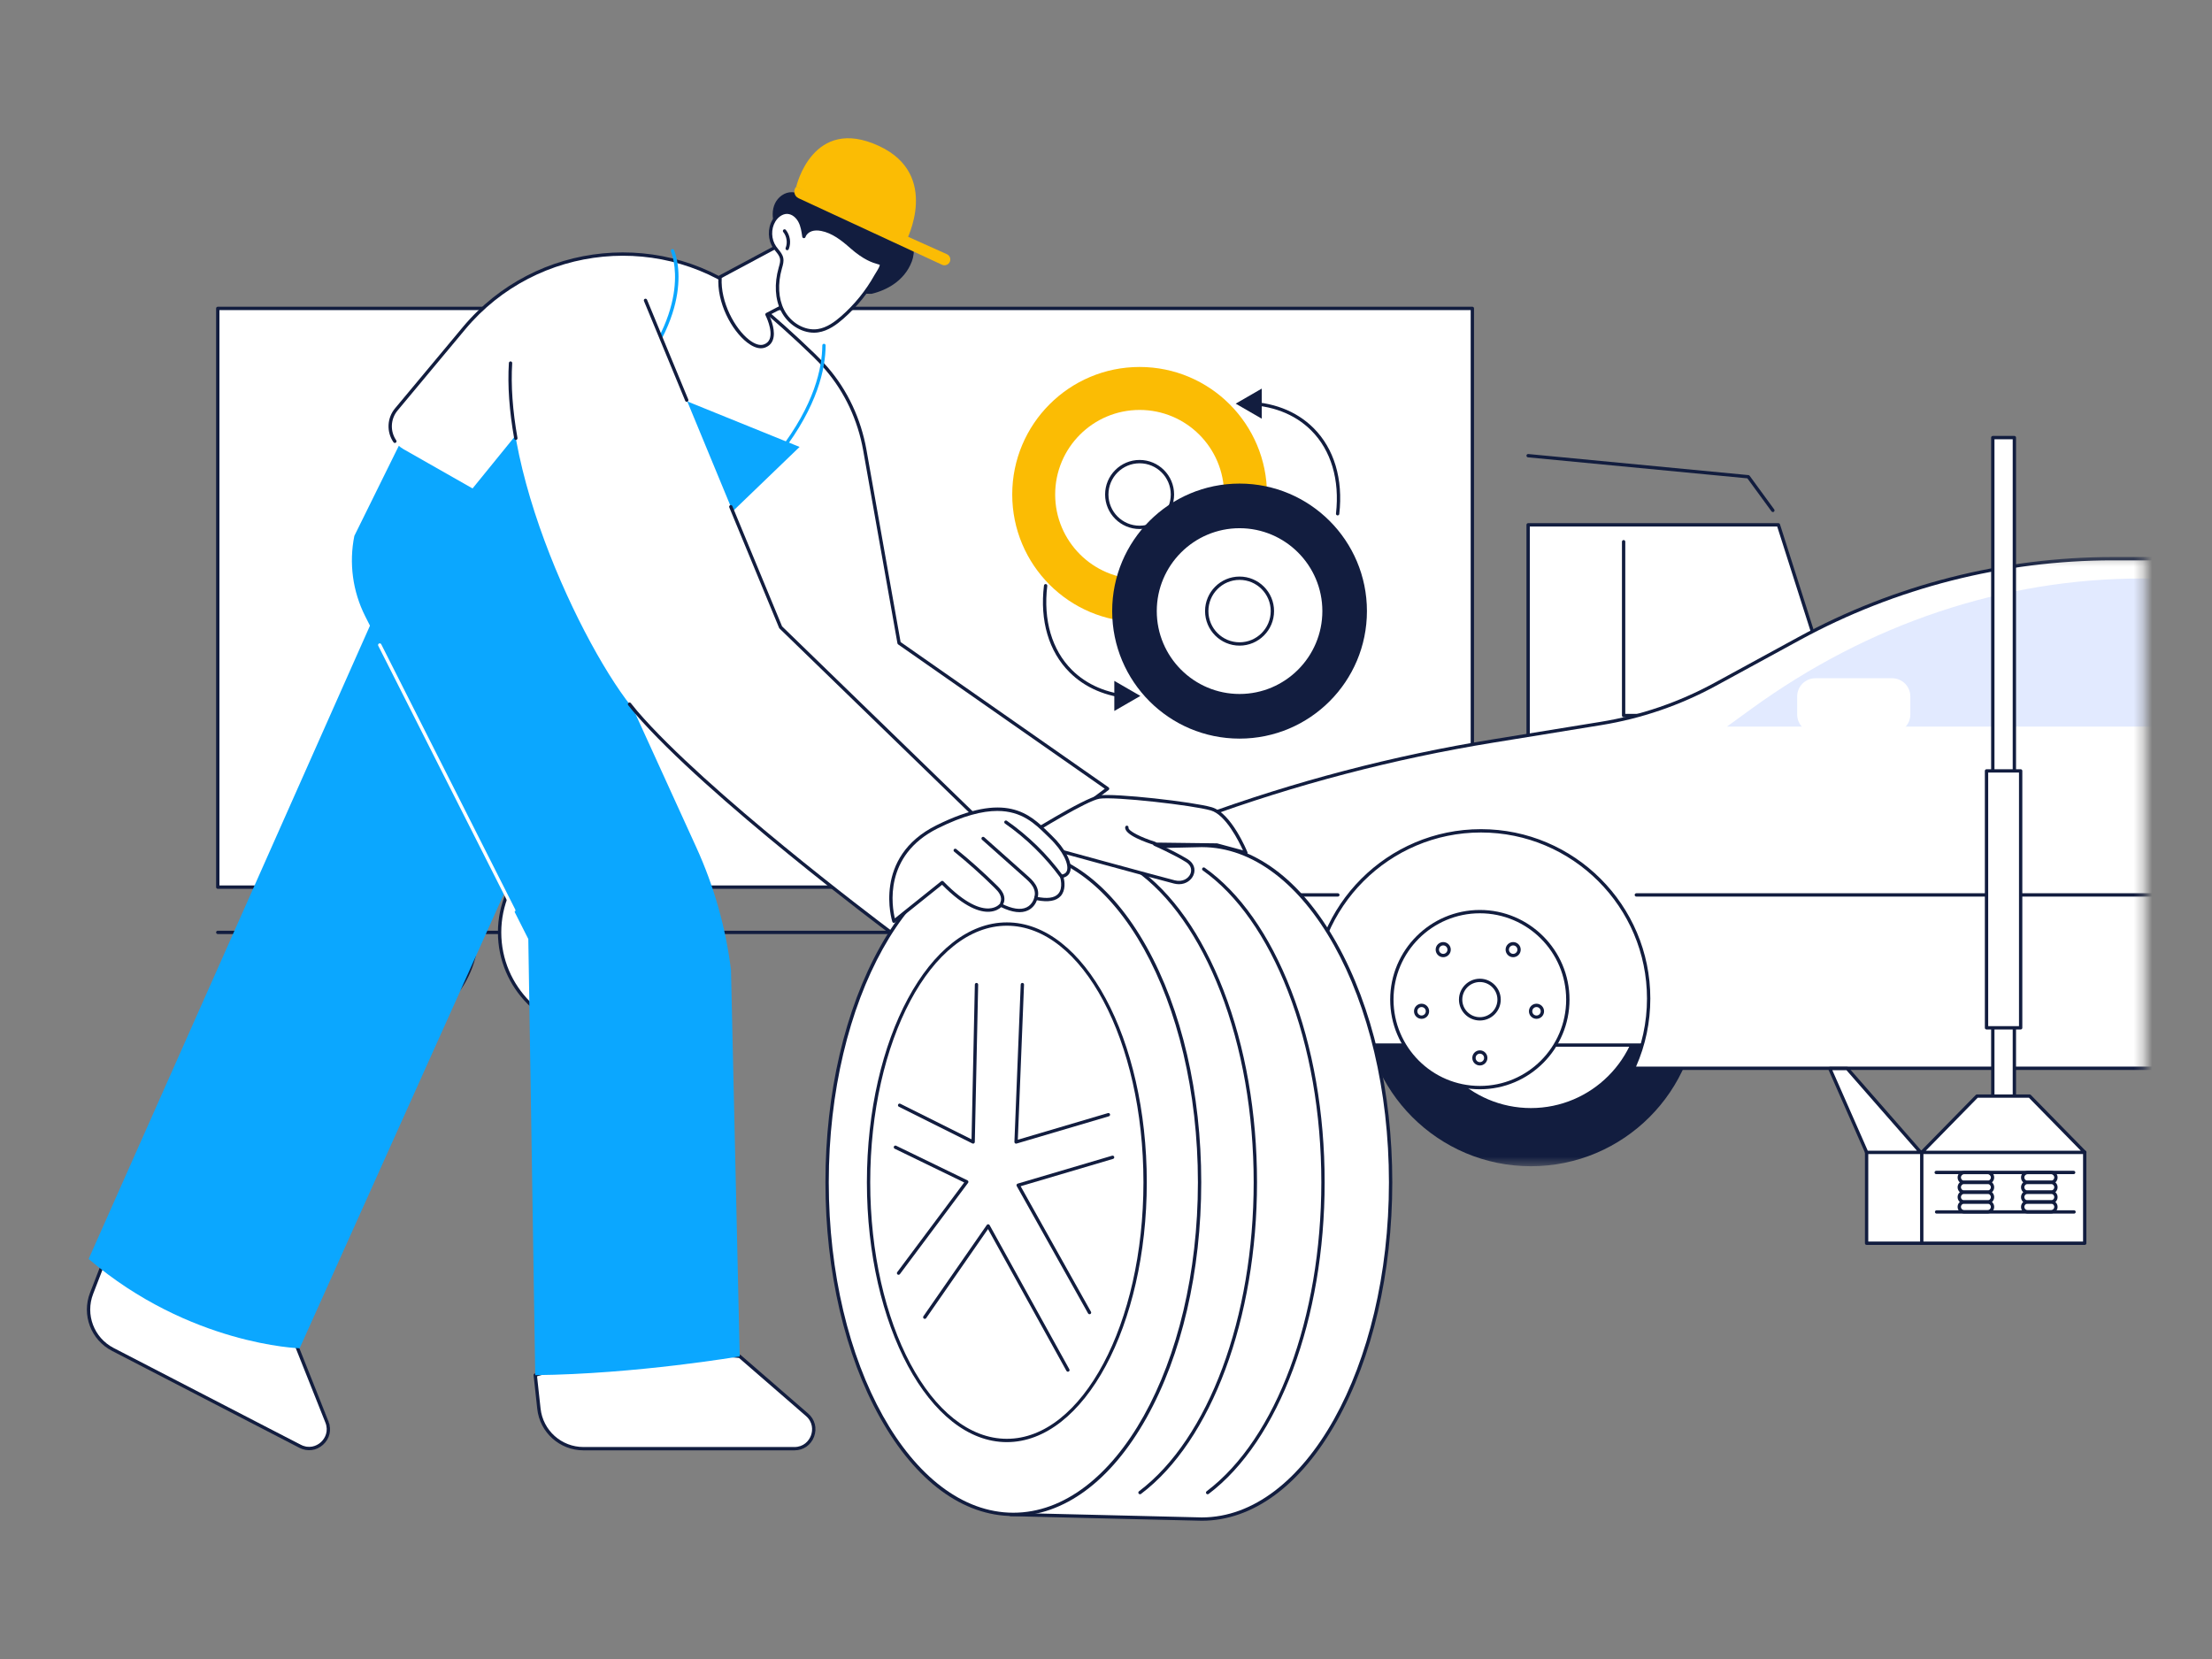 <svg width="240" height="180" viewBox="0 0 240 180" fill="none" xmlns="http://www.w3.org/2000/svg">
<rect x="0" y="0" width="240" height="180" fill="#808080" stroke="none"/>
<path d="M159.749 33.461H23.628V96.253H159.749V33.461Z" fill="white"/>
<path d="M23.809 96.073H159.568V33.642H23.809V96.073ZM159.749 96.434H23.628C23.529 96.434 23.447 96.353 23.447 96.253V33.461C23.447 33.361 23.529 33.281 23.628 33.281H159.749C159.85 33.281 159.93 33.361 159.93 33.461V96.253C159.93 96.353 159.85 96.434 159.749 96.434Z" fill="#121D3F"/>
<path d="M199.636 101.344H23.628C23.529 101.344 23.447 101.263 23.447 101.164C23.447 101.064 23.529 100.983 23.628 100.983H199.636C199.738 100.983 199.817 101.064 199.817 101.164C199.817 101.263 199.738 101.344 199.636 101.344Z" fill="#121D3F"/>
<path d="M199.636 96.253H165.802V56.944H192.957L199.636 77.903V96.253Z" fill="white"/>
<path d="M165.982 96.072H199.455V77.931L192.824 57.125H165.982V96.072ZM199.635 96.434H165.801C165.701 96.434 165.62 96.353 165.62 96.253V56.944C165.62 56.844 165.701 56.763 165.801 56.763H192.956C193.033 56.763 193.104 56.814 193.127 56.889L199.809 77.848C199.814 77.866 199.816 77.885 199.816 77.903V96.253C199.816 96.353 199.737 96.434 199.635 96.434Z" fill="#121D3F"/>
<path d="M197.878 77.816H176.161C176.062 77.816 175.98 77.735 175.98 77.635V58.776C175.98 58.676 176.062 58.595 176.161 58.595C176.262 58.595 176.342 58.676 176.342 58.776V77.455H197.878C197.979 77.455 198.059 77.535 198.059 77.635C198.059 77.735 197.979 77.816 197.878 77.816Z" fill="#121D3F"/>
<path d="M192.355 55.557C192.299 55.557 192.243 55.532 192.209 55.483L189.59 51.9L165.784 49.621C165.684 49.612 165.61 49.523 165.621 49.424C165.63 49.325 165.715 49.249 165.818 49.261L189.705 51.547C189.756 51.552 189.803 51.579 189.834 51.621L192.5 55.27C192.559 55.351 192.541 55.464 192.462 55.523C192.429 55.546 192.391 55.557 192.355 55.557Z" fill="#121D3F"/>
<path d="M193.559 101.164C193.559 107.135 188.719 111.976 182.748 111.976C176.776 111.976 171.935 107.135 171.935 101.164C171.935 95.192 176.776 90.351 182.748 90.351C188.719 90.351 193.559 95.192 193.559 101.164Z" fill="white"/>
<path d="M182.748 90.532C176.885 90.532 172.115 95.301 172.115 101.163C172.115 107.026 176.885 111.795 182.748 111.795C188.609 111.795 193.378 107.026 193.378 101.163C193.378 95.301 188.609 90.532 182.748 90.532ZM182.748 112.156C176.686 112.156 171.754 107.225 171.754 101.163C171.754 95.102 176.686 90.171 182.748 90.171C188.808 90.171 193.74 95.102 193.74 101.163C193.74 107.225 188.808 112.156 182.748 112.156Z" fill="#121D3F"/>
<path d="M187.121 101.164C187.121 103.578 185.163 105.536 182.749 105.536C180.332 105.536 178.375 103.578 178.375 101.164C178.375 98.749 180.332 96.791 182.749 96.791C185.163 96.791 187.121 98.749 187.121 101.164Z" fill="white"/>
<path d="M182.748 96.972C180.436 96.972 178.555 98.852 178.555 101.163C178.555 103.475 180.436 105.355 182.748 105.355C185.058 105.355 186.939 103.475 186.939 101.163C186.939 98.852 185.058 96.972 182.748 96.972ZM182.748 105.717C180.236 105.717 178.193 103.674 178.193 101.163C178.193 98.653 180.236 96.611 182.748 96.611C185.258 96.611 187.3 98.653 187.3 101.163C187.3 103.674 185.258 105.717 182.748 105.717Z" fill="#121D3F"/>
<path d="M75.831 101.164C75.831 107.135 70.99 111.976 65.019 111.976C59.048 111.976 54.206 107.135 54.206 101.164C54.206 95.192 59.048 90.351 65.019 90.351C70.99 90.351 75.831 95.192 75.831 101.164Z" fill="white"/>
<path d="M65.019 90.532C59.156 90.532 54.387 95.301 54.387 101.163C54.387 107.026 59.156 111.795 65.019 111.795C70.88 111.795 75.65 107.026 75.65 101.163C75.65 95.301 70.88 90.532 65.019 90.532ZM65.019 112.156C58.958 112.156 54.025 107.225 54.025 101.163C54.025 95.102 58.958 90.171 65.019 90.171C71.081 90.171 76.011 95.102 76.011 101.163C76.011 107.225 71.081 112.156 65.019 112.156Z" fill="#121D3F"/>
<path d="M69.39 101.164C69.39 103.578 67.433 105.536 65.018 105.536C62.604 105.536 60.645 103.578 60.645 101.164C60.645 98.749 62.604 96.791 65.018 96.791C67.433 96.791 69.39 98.749 69.39 101.164Z" fill="white"/>
<path d="M65.018 96.972C62.707 96.972 60.825 98.852 60.825 101.163C60.825 103.475 62.707 105.355 65.018 105.355C67.328 105.355 69.209 103.475 69.209 101.163C69.209 98.852 67.328 96.972 65.018 96.972ZM65.018 105.717C62.506 105.717 60.464 103.674 60.464 101.163C60.464 98.653 62.506 96.611 65.018 96.611C67.529 96.611 69.571 98.653 69.571 101.163C69.571 103.674 67.529 105.717 65.018 105.717Z" fill="#121D3F"/>
<path d="M51.744 101.164C51.744 107.135 46.904 111.976 40.932 111.976C34.961 111.976 30.119 107.135 30.119 101.164C30.119 95.192 34.961 90.351 40.932 90.351C46.904 90.351 51.744 95.192 51.744 101.164Z" fill="white"/>
<path d="M40.932 90.532C35.069 90.532 30.3 95.301 30.3 101.163C30.3 107.026 35.069 111.795 40.932 111.795C46.793 111.795 51.563 107.026 51.563 101.163C51.563 95.301 46.793 90.532 40.932 90.532ZM40.932 112.156C34.871 112.156 29.939 107.225 29.939 101.163C29.939 95.102 34.871 90.171 40.932 90.171C46.994 90.171 51.924 95.102 51.924 101.163C51.924 107.225 46.994 112.156 40.932 112.156Z" fill="#121D3F"/>
<path d="M45.304 101.164C45.304 103.578 43.347 105.536 40.932 105.536C38.518 105.536 36.56 103.578 36.56 101.164C36.56 98.749 38.518 96.791 40.932 96.791C43.347 96.791 45.304 98.749 45.304 101.164Z" fill="white"/>
<path d="M40.932 96.972C38.621 96.972 36.739 98.852 36.739 101.163C36.739 103.475 38.621 105.355 40.932 105.355C43.244 105.355 45.123 103.475 45.123 101.163C45.123 98.852 43.244 96.972 40.932 96.972ZM40.932 105.717C38.422 105.717 36.378 103.674 36.378 101.163C36.378 98.653 38.422 96.611 40.932 96.611C43.443 96.611 45.485 98.653 45.485 101.163C45.485 103.674 43.443 105.717 40.932 105.717Z" fill="#121D3F"/>
<path d="M137.467 53.652C137.467 61.293 131.279 67.487 123.647 67.487C116.014 67.487 109.826 61.293 109.826 53.652C109.826 46.011 116.014 39.816 123.647 39.816C131.279 39.816 137.467 46.011 137.467 53.652Z" fill="#FBBC04"/>
<path d="M132.811 53.652C132.811 58.718 128.709 62.825 123.648 62.825C118.588 62.825 114.485 58.718 114.485 53.652C114.485 48.585 118.588 44.478 123.648 44.478C128.709 44.478 132.811 48.585 132.811 53.652Z" fill="white"/>
<path d="M127.209 53.652C127.209 55.622 125.615 57.219 123.647 57.219C121.679 57.219 120.085 55.622 120.085 53.652C120.085 51.682 121.679 50.085 123.647 50.085C125.615 50.085 127.209 51.682 127.209 53.652Z" fill="white"/>
<path d="M123.646 50.266C121.781 50.266 120.265 51.785 120.265 53.652C120.265 55.519 121.781 57.038 123.646 57.038C125.511 57.038 127.028 55.519 127.028 53.652C127.028 51.785 125.511 50.266 123.646 50.266ZM123.646 57.399C121.582 57.399 119.903 55.718 119.903 53.652C119.903 51.585 121.582 49.904 123.646 49.904C125.71 49.904 127.389 51.585 127.389 53.652C127.389 55.718 125.71 57.399 123.646 57.399Z" fill="#121D3F"/>
<path d="M148.311 66.303C148.311 73.944 142.123 80.139 134.49 80.139C126.858 80.139 120.67 73.944 120.67 66.303C120.67 58.662 126.858 52.468 134.49 52.468C142.123 52.468 148.311 58.662 148.311 66.303Z" fill="#121D3F"/>
<path d="M143.654 66.303C143.654 71.369 139.552 75.477 134.491 75.477C129.431 75.477 125.328 71.369 125.328 66.303C125.328 61.236 129.431 57.129 134.491 57.129C139.552 57.129 143.654 61.236 143.654 66.303Z" fill="white"/>
<path d="M134.491 57.31C129.537 57.31 125.509 61.344 125.509 66.303C125.509 71.262 129.537 75.296 134.491 75.296C139.445 75.296 143.474 71.262 143.474 66.303C143.474 61.344 139.445 57.31 134.491 57.31ZM134.491 75.657C129.339 75.657 125.147 71.461 125.147 66.303C125.147 61.145 129.339 56.948 134.491 56.948C139.644 56.948 143.835 61.145 143.835 66.303C143.835 71.461 139.644 75.657 134.491 75.657Z" fill="#121D3F"/>
<path d="M138.053 66.303C138.053 68.273 136.459 69.87 134.491 69.87C132.523 69.87 130.929 68.273 130.929 66.303C130.929 64.333 132.523 62.736 134.491 62.736C136.459 62.736 138.053 64.333 138.053 66.303Z" fill="white"/>
<path d="M134.491 62.917C132.626 62.917 131.11 64.436 131.11 66.303C131.11 68.17 132.626 69.689 134.491 69.689C136.356 69.689 137.872 68.17 137.872 66.303C137.872 64.436 136.356 62.917 134.491 62.917ZM134.491 70.051C132.427 70.051 130.748 68.37 130.748 66.303C130.748 64.237 132.427 62.556 134.491 62.556C136.555 62.556 138.234 64.237 138.234 66.303C138.234 68.37 136.555 70.051 134.491 70.051Z" fill="#121D3F"/>
<path d="M145.132 55.924C145.125 55.924 145.118 55.923 145.112 55.922C145.013 55.911 144.941 55.822 144.953 55.722C145.371 52.057 144.418 48.856 142.271 46.708C140.453 44.89 137.916 43.93 134.93 43.93C134.91 43.93 134.898 43.928 134.874 43.93C134.775 43.93 134.693 43.85 134.693 43.75C134.693 43.651 134.773 43.569 134.874 43.569C134.892 43.569 134.91 43.569 134.93 43.569C138.013 43.569 140.639 44.565 142.528 46.453C144.755 48.68 145.743 51.986 145.311 55.764C145.3 55.856 145.223 55.924 145.132 55.924Z" fill="#121D3F"/>
<path d="M134.071 43.795L136.898 45.427V42.163L134.071 43.795Z" fill="#121D3F"/>
<path d="M122.711 75.791C122.705 75.791 122.701 75.791 122.698 75.79C120.023 75.605 117.722 74.619 116.042 72.939C113.793 70.69 112.808 67.348 113.269 63.528C113.28 63.429 113.37 63.358 113.47 63.37C113.569 63.382 113.64 63.472 113.627 63.571C113.181 67.279 114.129 70.515 116.296 72.683C117.916 74.301 120.137 75.251 122.721 75.43C122.823 75.437 122.897 75.523 122.889 75.623C122.884 75.718 122.804 75.791 122.711 75.791Z" fill="#121D3F"/>
<path d="M123.729 75.507L120.902 73.875V77.139L123.729 75.507Z" fill="#121D3F"/>
<mask id="mask0_506_21114" style="mask-type:luminance" maskUnits="userSpaceOnUse" x="109" y="60" width="124" height="67">
<path d="M232.654 60.362H109.71V126.531H232.654V60.362Z" fill="white"/>
</mask>
<g mask="url(#mask0_506_21114)">
<path d="M147.907 108.339C147.907 118.388 156.055 126.535 166.103 126.535C176.152 126.535 184.299 118.388 184.299 108.339C184.299 98.29 176.152 90.143 166.103 90.143C156.055 90.143 147.907 98.29 147.907 108.339Z" fill="#121D3F"/>
<path d="M154.037 108.34C154.037 115.003 159.439 120.404 166.103 120.404C172.766 120.404 178.166 115.003 178.166 108.34C178.166 101.676 172.766 96.275 166.103 96.275C159.439 96.275 154.037 101.676 154.037 108.34Z" fill="white"/>
<path d="M166.103 96.456C159.549 96.456 154.218 101.787 154.218 108.339C154.218 114.892 159.549 120.223 166.103 120.223C172.656 120.223 177.986 114.892 177.986 108.339C177.986 101.787 172.656 96.456 166.103 96.456ZM166.103 120.585C159.351 120.585 153.856 115.092 153.856 108.339C153.856 101.587 159.351 96.094 166.103 96.094C172.855 96.094 178.347 101.587 178.347 108.339C178.347 115.092 172.855 120.585 166.103 120.585Z" fill="#121D3F"/>
<path d="M161.412 108.339C161.412 110.93 163.512 113.03 166.104 113.03C168.694 113.03 170.794 110.93 170.794 108.339C170.794 105.749 168.694 103.648 166.104 103.648C163.512 103.648 161.412 105.749 161.412 108.339Z" fill="white"/>
<path d="M166.103 103.829C163.616 103.829 161.592 105.852 161.592 108.339C161.592 110.826 163.616 112.849 166.103 112.849C168.59 112.849 170.612 110.826 170.612 108.339C170.612 105.852 168.59 103.829 166.103 103.829ZM166.103 113.211C163.415 113.211 161.23 111.026 161.23 108.339C161.23 105.653 163.415 103.468 166.103 103.468C168.789 103.468 170.974 105.653 170.974 108.339C170.974 111.026 168.789 113.211 166.103 113.211Z" fill="#121D3F"/>
<path d="M184.724 89.857H137.385V113.391H184.724V89.857Z" fill="white"/>
<path d="M137.566 113.21H184.543V90.037H137.566V113.21ZM184.724 113.571H137.385C137.284 113.571 137.204 113.491 137.204 113.391V89.857C137.204 89.757 137.284 89.676 137.385 89.676H184.724C184.825 89.676 184.904 89.757 184.904 89.857V113.391C184.904 113.491 184.825 113.571 184.724 113.571Z" fill="#121D3F"/>
<path d="M313.823 89.203L313.014 87.317C311.864 84.636 309.471 82.69 306.614 82.108L306.079 81.999C302.922 81.356 299.882 80.235 297.062 78.675L280.773 69.661C270.052 63.728 258.001 60.616 245.748 60.616H229.221C217.335 60.616 205.636 63.597 195.199 69.287L186.106 74.243C182.235 76.354 178.033 77.793 173.679 78.5L162.015 80.394C151.184 82.152 140.542 84.938 130.241 88.715L130.049 88.785C126.116 90.226 123.722 94.216 124.298 98.364L125.672 108.237C126.283 112.634 130.044 115.908 134.482 115.908H144.13C143.074 113.603 142.485 111.04 142.485 108.339C142.485 98.29 150.632 90.143 160.681 90.143C170.73 90.143 178.877 98.29 178.877 108.339C178.877 111.04 178.288 113.603 177.231 115.908H305.47C308.947 115.908 312.106 113.881 313.556 110.72C316.681 103.907 316.778 96.091 313.823 89.203Z" fill="white"/>
<path d="M177.511 115.727H305.471C308.867 115.727 311.977 113.732 313.392 110.645C316.49 103.891 316.587 96.102 313.658 89.274L312.848 87.389C311.722 84.763 309.378 82.855 306.579 82.285L306.044 82.176C302.864 81.528 299.814 80.404 296.976 78.833L280.687 69.819C270.02 63.917 257.938 60.797 245.748 60.797H229.222C217.4 60.797 205.666 63.788 195.286 69.446L186.194 74.402C182.293 76.528 178.093 77.967 173.709 78.678L162.044 80.572C151.249 82.324 140.57 85.121 130.303 88.885L130.111 88.955C126.285 90.357 123.916 94.303 124.478 98.339L125.851 108.212C126.448 112.496 130.158 115.727 134.483 115.727H143.852C142.825 113.395 142.305 110.91 142.305 108.339C142.305 98.206 150.548 89.963 160.682 89.963C170.813 89.963 179.058 98.206 179.058 108.339C179.058 110.91 178.538 113.395 177.511 115.727ZM305.471 116.089H177.231C177.17 116.089 177.114 116.057 177.079 116.005C177.047 115.954 177.041 115.889 177.069 115.833C178.147 113.474 178.697 110.952 178.697 108.339C178.697 98.406 170.615 90.324 160.682 90.324C150.747 90.324 142.666 98.406 142.666 108.339C142.666 110.952 143.214 113.474 144.295 115.833C144.32 115.889 144.316 115.954 144.282 116.005C144.25 116.057 144.192 116.089 144.13 116.089H134.483C129.979 116.089 126.113 112.724 125.493 108.262L124.12 98.389C123.534 94.186 126.003 90.076 129.986 88.615L130.178 88.545C140.467 84.774 151.17 81.971 161.987 80.215L173.651 78.321C177.996 77.616 182.156 76.191 186.02 74.085L195.113 69.128C205.546 63.441 217.341 60.436 229.222 60.436H245.748C258 60.436 270.141 63.571 280.862 69.503L297.152 78.517C299.956 80.07 302.973 81.182 306.116 81.822L306.651 81.931C309.566 82.525 312.008 84.512 313.181 87.246L313.988 89.132C316.96 96.053 316.862 103.949 313.721 110.795C312.246 114.011 309.008 116.089 305.471 116.089Z" fill="#121D3F"/>
<path d="M151.016 108.457C151.016 113.73 155.29 118.004 160.564 118.004C165.836 118.004 170.11 113.73 170.11 108.457C170.11 103.185 165.836 98.91 160.564 98.91C155.29 98.91 151.016 103.185 151.016 108.457Z" fill="white"/>
<path d="M160.563 99.091C155.397 99.091 151.195 103.293 151.195 108.457C151.195 113.622 155.397 117.823 160.563 117.823C165.726 117.823 169.928 113.622 169.928 108.457C169.928 103.293 165.726 99.091 160.563 99.091ZM160.563 118.185C155.199 118.185 150.834 113.821 150.834 108.457C150.834 103.093 155.199 98.73 160.563 98.73C165.927 98.73 170.29 103.093 170.29 108.457C170.29 113.821 165.927 118.185 160.563 118.185Z" fill="#121D3F"/>
<path d="M158.477 108.457C158.477 109.61 159.411 110.544 160.564 110.544C161.715 110.544 162.65 109.61 162.65 108.457C162.65 107.305 161.715 106.37 160.564 106.37C159.411 106.37 158.477 107.305 158.477 108.457Z" fill="white"/>
<path d="M160.564 106.551C159.512 106.551 158.657 107.406 158.657 108.457C158.657 109.508 159.512 110.363 160.564 110.363C161.614 110.363 162.469 109.508 162.469 108.457C162.469 107.406 161.614 106.551 160.564 106.551ZM160.564 110.724C159.313 110.724 158.296 109.707 158.296 108.457C158.296 107.207 159.313 106.19 160.564 106.19C161.813 106.19 162.83 107.207 162.83 108.457C162.83 109.707 161.813 110.724 160.564 110.724Z" fill="#121D3F"/>
<path d="M155.948 103.035C155.948 103.389 156.234 103.675 156.588 103.675C156.94 103.675 157.228 103.389 157.228 103.035C157.228 102.682 156.94 102.395 156.588 102.395C156.234 102.395 155.948 102.682 155.948 103.035Z" fill="white"/>
<path d="M156.588 102.576C156.335 102.576 156.129 102.782 156.129 103.035C156.129 103.288 156.335 103.494 156.588 103.494C156.841 103.494 157.047 103.288 157.047 103.035C157.047 102.782 156.841 102.576 156.588 102.576ZM156.588 103.856C156.134 103.856 155.768 103.488 155.768 103.035C155.768 102.583 156.134 102.214 156.588 102.214C157.04 102.214 157.409 102.583 157.409 103.035C157.409 103.488 157.04 103.856 156.588 103.856Z" fill="#121D3F"/>
<path d="M163.538 103.035C163.538 103.389 163.824 103.675 164.178 103.675C164.53 103.675 164.818 103.389 164.818 103.035C164.818 102.682 164.53 102.395 164.178 102.395C163.824 102.395 163.538 102.682 163.538 103.035Z" fill="white"/>
<path d="M164.177 102.576C163.924 102.576 163.718 102.782 163.718 103.035C163.718 103.288 163.924 103.494 164.177 103.494C164.43 103.494 164.636 103.288 164.636 103.035C164.636 102.782 164.43 102.576 164.177 102.576ZM164.177 103.856C163.723 103.856 163.356 103.488 163.356 103.035C163.356 102.583 163.723 102.214 164.177 102.214C164.629 102.214 164.997 102.583 164.997 103.035C164.997 103.488 164.629 103.856 164.177 103.856Z" fill="#121D3F"/>
<path d="M166.068 109.722C166.068 110.076 166.354 110.362 166.708 110.362C167.061 110.362 167.348 110.076 167.348 109.722C167.348 109.369 167.061 109.082 166.708 109.082C166.354 109.082 166.068 109.369 166.068 109.722Z" fill="white"/>
<path d="M166.708 109.263C166.455 109.263 166.249 109.469 166.249 109.722C166.249 109.976 166.455 110.182 166.708 110.182C166.961 110.182 167.167 109.976 167.167 109.722C167.167 109.469 166.961 109.263 166.708 109.263ZM166.708 110.543C166.255 110.543 165.888 110.175 165.888 109.722C165.888 109.27 166.255 108.902 166.708 108.902C167.16 108.902 167.529 109.27 167.529 109.722C167.529 110.175 167.16 110.543 166.708 110.543Z" fill="#121D3F"/>
<path d="M153.599 109.722C153.599 110.076 153.884 110.362 154.238 110.362C154.591 110.362 154.878 110.076 154.878 109.722C154.878 109.369 154.591 109.082 154.238 109.082C153.884 109.082 153.599 109.369 153.599 109.722Z" fill="white"/>
<path d="M154.238 109.263C153.985 109.263 153.779 109.469 153.779 109.722C153.779 109.976 153.985 110.182 154.238 110.182C154.491 110.182 154.698 109.976 154.698 109.722C154.698 109.469 154.491 109.263 154.238 109.263ZM154.238 110.543C153.785 110.543 153.418 110.175 153.418 109.722C153.418 109.27 153.785 108.902 154.238 108.902C154.69 108.902 155.059 109.27 155.059 109.722C155.059 110.175 154.69 110.543 154.238 110.543Z" fill="#121D3F"/>
<path d="M159.924 114.783C159.924 115.136 160.209 115.423 160.564 115.423C160.916 115.423 161.203 115.136 161.203 114.783C161.203 114.429 160.916 114.143 160.564 114.143C160.209 114.143 159.924 114.429 159.924 114.783Z" fill="white"/>
<path d="M160.564 114.323C160.311 114.323 160.105 114.529 160.105 114.783C160.105 115.036 160.311 115.242 160.564 115.242C160.817 115.242 161.023 115.036 161.023 114.783C161.023 114.529 160.817 114.323 160.564 114.323ZM160.564 115.603C160.11 115.603 159.743 115.235 159.743 114.783C159.743 114.33 160.11 113.962 160.564 113.962C161.015 113.962 161.384 114.33 161.384 114.783C161.384 115.235 161.015 115.603 160.564 115.603Z" fill="#121D3F"/>
<path d="M145.157 97.279H128.565C128.464 97.279 128.385 97.199 128.385 97.099C128.385 96.999 128.464 96.918 128.565 96.918H145.157C145.256 96.918 145.337 96.999 145.337 97.099C145.337 97.199 145.256 97.279 145.157 97.279Z" fill="#121D3F"/>
<path d="M314.465 97.279H177.541C177.44 97.279 177.36 97.199 177.36 97.099C177.36 96.999 177.44 96.918 177.541 96.918H314.465C314.564 96.918 314.645 96.999 314.645 97.099C314.645 97.199 314.564 97.279 314.465 97.279Z" fill="#121D3F"/>
<path d="M187.366 78.837H263.841C269.176 78.837 274.488 78.017 279.646 76.397L283.542 75.172L274.974 70.751C264.766 65.485 253.752 62.767 242.617 62.767H232.357C217.415 62.767 202.763 67.661 190.023 76.909L187.366 78.837Z" fill="#E2EAFF"/>
<path d="M205.289 79.5H196.972C195.879 79.5 194.991 78.613 194.991 77.519V75.568C194.991 74.474 195.879 73.588 196.972 73.588H205.289C206.385 73.588 207.27 74.474 207.27 75.568V77.519C207.27 78.613 206.385 79.5 205.289 79.5Z" fill="white"/>
</g>
<path d="M220.206 125.011H202.525V134.891H220.206V125.011Z" fill="white"/>
<path d="M202.706 134.71H220.026V125.192H202.706V134.71ZM220.206 135.071H202.525C202.424 135.071 202.345 134.99 202.345 134.891V125.011C202.345 124.911 202.424 124.83 202.525 124.83H220.206C220.306 124.83 220.387 124.911 220.387 125.011V134.891C220.387 134.99 220.306 135.071 220.206 135.071Z" fill="#121D3F"/>
<path d="M218.557 47.48H216.217V126.139H218.557V47.48Z" fill="white"/>
<path d="M216.398 125.958H218.377V47.66H216.398V125.958ZM218.557 126.319H216.217C216.117 126.319 216.036 126.238 216.036 126.138V47.48C216.036 47.38 216.117 47.299 216.217 47.299H218.557C218.657 47.299 218.738 47.38 218.738 47.48V126.138C218.738 126.238 218.657 126.319 218.557 126.319Z" fill="#121D3F"/>
<path d="M226.19 125.011H208.507V134.891H226.19V125.011Z" fill="white"/>
<path d="M208.689 134.71H226.01V125.192H208.689V134.71ZM226.191 135.071H208.508C208.408 135.071 208.327 134.99 208.327 134.891V125.011C208.327 124.911 208.408 124.83 208.508 124.83H226.191C226.29 124.83 226.371 124.911 226.371 125.011V134.891C226.371 134.99 226.29 135.071 226.191 135.071Z" fill="#121D3F"/>
<path d="M226.196 125.031H208.515L214.499 118.926H220.212L226.196 125.031Z" fill="white"/>
<path d="M208.946 124.851H225.766L220.137 119.106H214.576L208.946 124.851ZM226.197 125.212H208.516C208.443 125.212 208.378 125.168 208.349 125.101C208.322 125.034 208.337 124.957 208.387 124.905L214.371 118.799C214.404 118.765 214.451 118.745 214.5 118.745H220.213C220.261 118.745 220.308 118.765 220.341 118.799L226.325 124.905C226.375 124.957 226.392 125.034 226.363 125.101C226.334 125.168 226.269 125.212 226.197 125.212Z" fill="#121D3F"/>
<path d="M208.389 125.032H202.533L198.53 115.934H200.424L208.389 125.032Z" fill="white"/>
<path d="M202.65 124.851H207.988L200.34 116.115H198.807L202.65 124.851ZM208.388 125.212H202.532C202.46 125.212 202.395 125.17 202.366 125.104L198.364 116.007C198.339 115.951 198.344 115.886 198.379 115.835C198.411 115.784 198.469 115.753 198.529 115.753H200.423C200.474 115.753 200.524 115.776 200.558 115.815L208.523 124.912C208.57 124.966 208.581 125.041 208.552 125.106C208.523 125.171 208.458 125.212 208.388 125.212Z" fill="#121D3F"/>
<path d="M219.24 83.641H215.537V111.518H219.24V83.641Z" fill="white"/>
<path d="M215.717 111.337H219.059V83.822H215.717V111.337ZM219.239 111.699H215.536C215.437 111.699 215.355 111.618 215.355 111.518V83.641C215.355 83.541 215.437 83.461 215.536 83.461H219.239C219.341 83.461 219.42 83.541 219.42 83.641V111.518C219.42 111.618 219.341 111.699 219.239 111.699Z" fill="#121D3F"/>
<path d="M224.99 127.392H210.078C209.977 127.392 209.897 127.311 209.897 127.211C209.897 127.111 209.977 127.03 210.078 127.03H224.99C225.09 127.03 225.171 127.111 225.171 127.211C225.171 127.311 225.09 127.392 224.99 127.392Z" fill="#121D3F"/>
<path d="M225.032 131.676H210.118C210.019 131.676 209.938 131.595 209.938 131.495C209.938 131.396 210.019 131.315 210.118 131.315H225.032C225.132 131.315 225.213 131.396 225.213 131.495C225.213 131.595 225.132 131.676 225.032 131.676Z" fill="#121D3F"/>
<path d="M213.117 127.397C212.92 127.397 212.761 127.557 212.761 127.752C212.761 127.949 212.92 128.108 213.117 128.108H215.651C215.846 128.108 216.005 127.949 216.005 127.752C216.005 127.557 215.846 127.397 215.651 127.397H213.117ZM215.651 128.469H213.117C212.721 128.469 212.399 128.148 212.399 127.752C212.399 127.357 212.721 127.036 213.117 127.036H215.651C216.045 127.036 216.366 127.357 216.366 127.752C216.366 128.148 216.045 128.469 215.651 128.469Z" fill="#121D3F"/>
<path d="M213.117 128.459C212.92 128.459 212.761 128.619 212.761 128.815C212.761 129.011 212.92 129.17 213.117 129.17H215.651C215.846 129.17 216.005 129.011 216.005 128.815C216.005 128.619 215.846 128.459 215.651 128.459H213.117ZM215.651 129.532H213.117C212.721 129.532 212.399 129.21 212.399 128.815C212.399 128.42 212.721 128.098 213.117 128.098H215.651C216.045 128.098 216.366 128.42 216.366 128.815C216.366 129.21 216.045 129.532 215.651 129.532Z" fill="#121D3F"/>
<path d="M213.117 129.528C212.92 129.528 212.761 129.687 212.761 129.883C212.761 130.079 212.92 130.238 213.117 130.238H215.651C215.846 130.238 216.005 130.079 216.005 129.883C216.005 129.687 215.846 129.528 215.651 129.528H213.117ZM215.651 130.6H213.117C212.721 130.6 212.399 130.278 212.399 129.883C212.399 129.488 212.721 129.166 213.117 129.166H215.651C216.045 129.166 216.366 129.488 216.366 129.883C216.366 130.278 216.045 130.6 215.651 130.6Z" fill="#121D3F"/>
<path d="M213.117 130.591C212.92 130.591 212.761 130.75 212.761 130.946C212.761 131.142 212.92 131.301 213.117 131.301H215.651C215.846 131.301 216.005 131.142 216.005 130.946C216.005 130.75 215.846 130.591 215.651 130.591H213.117ZM215.651 131.663H213.117C212.721 131.663 212.399 131.341 212.399 130.946C212.399 130.551 212.721 130.229 213.117 130.229H215.651C216.045 130.229 216.366 130.551 216.366 130.946C216.366 131.341 216.045 131.663 215.651 131.663Z" fill="#121D3F"/>
<path d="M219.996 127.397C219.801 127.397 219.64 127.557 219.64 127.752C219.64 127.949 219.801 128.108 219.996 128.108H222.53C222.727 128.108 222.886 127.949 222.886 127.752C222.886 127.557 222.727 127.397 222.53 127.397H219.996ZM222.53 128.469H219.996C219.6 128.469 219.278 128.148 219.278 127.752C219.278 127.357 219.6 127.036 219.996 127.036H222.53C222.925 127.036 223.247 127.357 223.247 127.752C223.247 128.148 222.925 128.469 222.53 128.469Z" fill="#121D3F"/>
<path d="M219.996 128.459C219.801 128.459 219.64 128.619 219.64 128.815C219.64 129.011 219.801 129.17 219.996 129.17H222.53C222.727 129.17 222.886 129.011 222.886 128.815C222.886 128.619 222.727 128.459 222.53 128.459H219.996ZM222.53 129.532H219.996C219.6 129.532 219.278 129.21 219.278 128.815C219.278 128.42 219.6 128.098 219.996 128.098H222.53C222.925 128.098 223.247 128.42 223.247 128.815C223.247 129.21 222.925 129.532 222.53 129.532Z" fill="#121D3F"/>
<path d="M219.996 129.528C219.801 129.528 219.64 129.687 219.64 129.883C219.64 130.079 219.801 130.238 219.996 130.238H222.53C222.727 130.238 222.886 130.079 222.886 129.883C222.886 129.687 222.727 129.528 222.53 129.528H219.996ZM222.53 130.6H219.996C219.6 130.6 219.278 130.278 219.278 129.883C219.278 129.488 219.6 129.166 219.996 129.166H222.53C222.925 129.166 223.247 129.488 223.247 129.883C223.247 130.278 222.925 130.6 222.53 130.6Z" fill="#121D3F"/>
<path d="M219.996 130.591C219.801 130.591 219.64 130.75 219.64 130.946C219.64 131.142 219.801 131.301 219.996 131.301H222.53C222.727 131.301 222.886 131.142 222.886 130.946C222.886 130.75 222.727 130.591 222.53 130.591H219.996ZM222.53 131.663H219.996C219.6 131.663 219.278 131.341 219.278 130.946C219.278 130.551 219.6 130.229 219.996 130.229H222.53C222.925 130.229 223.247 130.551 223.247 130.946C223.247 131.341 222.925 131.663 222.53 131.663Z" fill="#121D3F"/>
<path d="M35.578 154.138C36.318 155.932 34.434 157.682 32.699 156.811L12.254 146.547C10.03 145.43 9.006 142.818 9.875 140.487L11.152 137.064C22.461 138.974 31.894 145.198 31.894 145.198L35.578 154.138Z" fill="white"/>
<path d="M11.37 137.121L10.107 140.389C9.24 142.628 10.195 145.148 12.326 146.251L32.646 156.762C33.517 157.213 34.336 156.912 34.812 156.48C35.289 156.049 35.669 155.263 35.306 154.352L31.751 145.42C31.031 144.944 22.023 139.091 11.37 137.121ZM32.48 157.083L12.16 146.572C9.863 145.384 8.836 142.67 9.77 140.258L11.088 136.851C11.118 136.77 11.203 136.723 11.289 136.739C22.481 138.768 31.905 145.088 31.998 145.151C32.028 145.171 32.052 145.2 32.065 145.234L35.642 154.218C36.002 155.124 35.777 156.093 35.056 156.748C34.333 157.403 33.346 157.531 32.48 157.083Z" fill="#121D3F"/>
<path d="M47.524 51.264L71.165 60.286L32.51 146.286C32.51 146.286 20.586 145.951 9.617 136.599L47.524 51.264Z" fill="#0BA7FF"/>
<path d="M87.564 153.502C89.03 154.773 88.132 157.182 86.191 157.182H63.314C60.825 157.182 58.737 155.307 58.468 152.833L58.074 149.201C69.037 145.834 80.261 147.165 80.261 147.165L87.564 153.502Z" fill="white"/>
<path d="M58.27 149.331L58.65 152.814C58.908 155.201 60.914 157.001 63.314 157.001H86.191C87.172 157.001 87.762 156.358 87.986 155.755C88.212 155.153 88.188 154.281 87.447 153.638L80.185 147.338C79.327 147.246 68.637 146.186 58.27 149.331ZM86.191 157.362H63.314C60.728 157.362 58.568 155.424 58.29 152.853L57.896 149.221C57.885 149.135 57.939 149.054 58.022 149.029C68.895 145.689 80.169 146.972 80.281 146.985C80.317 146.99 80.352 147.005 80.379 147.029L87.684 153.365C88.419 154.004 88.665 154.968 88.326 155.881C87.984 156.795 87.167 157.362 86.191 157.362Z" fill="#121D3F"/>
<path d="M39.624 66.861C38.265 64.169 37.849 61.098 38.447 58.142L43.316 48.279L59.273 56.233L75.553 91.947C77.474 96.159 78.741 100.639 79.311 105.232L80.259 147.165C80.259 147.165 69.078 149.082 58.073 149.202L57.321 101.882L39.624 66.861Z" fill="#0BA7FF"/>
<path d="M55.746 98.947C55.679 98.947 55.616 98.91 55.585 98.847L41.04 70.065C40.995 69.976 41.031 69.867 41.12 69.822C41.21 69.777 41.318 69.813 41.364 69.902L55.907 98.684C55.952 98.773 55.916 98.882 55.827 98.927C55.8 98.94 55.773 98.947 55.746 98.947Z" fill="white"/>
<path d="M65.542 70.164C65.474 70.164 65.407 70.125 65.378 70.059L61.673 61.931C61.631 61.84 61.671 61.733 61.761 61.692C61.852 61.65 61.96 61.69 62.002 61.781L65.707 69.909C65.746 70 65.707 70.107 65.616 70.148C65.593 70.159 65.567 70.164 65.542 70.164Z" fill="white"/>
<path d="M97.549 69.768L93.83 48.819C93.248 45.571 91.849 42.51 89.698 40.008C89.266 39.506 88.811 39.023 88.336 38.561C86.604 36.885 84.3 34.758 81.679 32.602C72.206 24.81 58.197 26.197 50.341 35.617L42.994 44.427C41.857 45.791 42.231 47.853 43.775 48.731L68.464 62.775L77.765 53.85L80.949 78.295L107.553 95.008L120.173 85.572L97.549 69.768Z" fill="white"/>
<path d="M107.554 95.189C107.521 95.189 107.489 95.18 107.458 95.161L80.854 78.448C80.807 78.419 80.776 78.372 80.771 78.318L77.634 54.228L68.592 62.906C68.519 62.974 68.404 62.972 68.335 62.9C68.266 62.828 68.268 62.714 68.34 62.645L77.641 53.72C77.69 53.673 77.762 53.657 77.827 53.68C77.89 53.702 77.937 53.759 77.944 53.827L81.118 78.187L107.546 94.789L119.867 85.577L97.445 69.916C97.407 69.888 97.38 69.847 97.371 69.799L93.652 48.851C93.064 45.572 91.649 42.555 89.562 40.125C89.133 39.628 88.68 39.145 88.21 38.691C86.01 36.56 83.775 34.559 81.566 32.742C72.215 25.051 58.27 26.393 50.48 35.733L43.134 44.542C42.367 45.462 42.308 46.792 42.991 47.777C43.047 47.859 43.027 47.971 42.944 48.028C42.863 48.085 42.751 48.065 42.693 47.983C41.919 46.865 41.986 45.355 42.857 44.311L50.204 35.502C58.12 26.009 72.291 24.646 81.794 32.462C84.012 34.286 86.254 36.294 88.461 38.431C88.938 38.893 89.401 39.384 89.837 39.89C91.966 42.368 93.409 45.445 94.008 48.787L97.715 69.662L120.279 85.424C120.326 85.457 120.355 85.511 120.355 85.569C120.357 85.627 120.329 85.682 120.282 85.716L107.662 95.153C107.631 95.177 107.593 95.189 107.554 95.189Z" fill="#121D3F"/>
<path d="M86.754 48.491L62.815 38.79L49.77 54.845L70.32 64.311L86.754 48.491Z" fill="#0BA7FF"/>
<path d="M67.761 42.32C67.719 42.32 67.676 42.305 67.639 42.274C67.565 42.207 67.56 42.093 67.627 42.019C75.438 33.365 72.828 27.34 72.801 27.28C72.76 27.189 72.799 27.082 72.891 27.041C72.982 26.999 73.089 27.039 73.13 27.13C73.159 27.194 73.846 28.725 73.54 31.371C73.264 33.794 72.058 37.65 67.896 42.261C67.86 42.3 67.811 42.32 67.761 42.32Z" fill="#0BA7FF"/>
<path d="M84.645 49.21C84.605 49.21 84.567 49.198 84.535 49.172C84.455 49.111 84.441 48.998 84.501 48.919C88.372 43.898 89.203 39.927 89.219 37.479C89.219 37.38 89.301 37.299 89.4 37.299H89.402C89.501 37.3 89.581 37.382 89.581 37.481C89.564 39.985 88.719 44.039 84.788 49.139C84.752 49.186 84.699 49.21 84.645 49.21Z" fill="#0BA7FF"/>
<path d="M107.726 90.403L96.64 101.148C96.64 101.148 76.942 86.481 69.012 77.272C63.346 70.69 52.469 48.108 56.051 35.318L70.036 32.589L84.703 68.062L107.726 90.403Z" fill="white"/>
<path d="M74.511 43.597C74.441 43.597 74.374 43.554 74.345 43.485L69.868 32.658C69.83 32.566 69.874 32.46 69.966 32.422C70.058 32.384 70.165 32.428 70.203 32.52L74.679 43.347C74.717 43.439 74.674 43.545 74.582 43.583C74.558 43.592 74.535 43.597 74.511 43.597Z" fill="#121D3F"/>
<path d="M55.967 47.732C55.88 47.732 55.804 47.671 55.79 47.583C55.255 44.573 55.061 41.813 55.213 39.38C55.219 39.28 55.307 39.206 55.405 39.211C55.504 39.217 55.58 39.303 55.573 39.402C55.423 41.807 55.616 44.538 56.146 47.52C56.162 47.618 56.097 47.712 55.999 47.729C55.989 47.731 55.978 47.732 55.967 47.732Z" fill="#121D3F"/>
<path d="M96.64 101.328C96.602 101.328 96.564 101.317 96.531 101.293C96.334 101.146 76.727 86.508 68.876 77.389C68.644 77.123 68.404 76.827 68.16 76.511C68.099 76.432 68.113 76.319 68.193 76.257C68.272 76.196 68.386 76.211 68.446 76.29C68.688 76.601 68.923 76.891 69.149 77.154C76.649 85.864 94.943 99.649 96.625 100.911L107.465 90.404L84.576 68.192C84.558 68.175 84.545 68.154 84.534 68.131L79.127 55.05C79.089 54.957 79.132 54.852 79.225 54.813C79.317 54.776 79.421 54.819 79.459 54.911L84.854 67.959L107.85 90.274C107.887 90.308 107.906 90.355 107.906 90.404C107.906 90.452 107.887 90.499 107.85 90.533L96.766 101.277C96.732 101.311 96.685 101.328 96.64 101.328Z" fill="#121D3F"/>
<path d="M130.388 91.731C129.886 91.731 109.592 92.215 109.592 92.215L109.633 164.32C109.633 164.32 129.985 164.819 130.388 164.819C141.706 164.819 150.88 148.457 150.88 128.275C150.88 108.092 141.706 91.731 130.388 91.731Z" fill="white"/>
<path d="M109.814 164.143C111.815 164.192 130.013 164.639 130.389 164.639C141.588 164.639 150.699 148.325 150.699 128.275C150.699 108.224 141.588 91.912 130.389 91.912C129.919 91.912 111.77 92.344 109.773 92.391L109.814 164.143ZM130.389 165C129.987 165 110.461 164.521 109.63 164.501C109.532 164.498 109.453 164.418 109.453 164.32L109.411 92.215C109.411 92.117 109.489 92.037 109.586 92.034C110.416 92.014 129.89 91.55 130.389 91.55C135.932 91.55 141.133 95.385 145.037 102.346C148.923 109.275 151.061 118.483 151.061 128.275C151.061 138.066 148.923 147.275 145.037 154.203C141.133 161.165 135.932 165 130.389 165Z" fill="#121D3F"/>
<path d="M130.153 128.274C130.153 148.175 121.106 164.309 109.948 164.309C98.788 164.309 89.74 148.175 89.74 128.274C89.74 108.373 98.788 92.24 109.948 92.24C121.106 92.24 130.153 108.373 130.153 128.274Z" fill="white"/>
<path d="M109.945 92.421C98.904 92.421 89.92 108.505 89.92 128.275C89.92 148.044 98.904 164.129 109.945 164.129C120.988 164.129 129.972 148.044 129.972 128.275C129.972 108.505 120.988 92.421 109.945 92.421ZM109.945 164.49C104.48 164.49 99.351 160.708 95.501 153.843C91.669 147.01 89.559 137.93 89.559 128.275C89.559 118.619 91.669 109.539 95.501 102.706C99.351 95.841 104.48 92.06 109.945 92.06C115.412 92.06 120.541 95.841 124.391 102.706C128.222 109.539 130.333 118.619 130.333 128.275C130.333 137.93 128.222 147.01 124.391 153.843C120.541 160.708 115.412 164.49 109.945 164.49Z" fill="#121D3F"/>
<path d="M123.688 162.126C123.634 162.126 123.58 162.103 123.544 162.056C123.484 161.976 123.501 161.862 123.58 161.802C131.138 156.1 136.023 142.94 136.023 128.275C136.023 120.83 134.773 113.673 132.409 107.576C130.103 101.632 126.905 97.091 123.161 94.441C123.079 94.384 123.061 94.271 123.117 94.189C123.175 94.108 123.289 94.088 123.37 94.146C127.173 96.837 130.413 101.435 132.745 107.445C135.127 113.583 136.385 120.786 136.385 128.275C136.385 143.049 131.444 156.323 123.797 162.09C123.764 162.115 123.726 162.126 123.688 162.126Z" fill="#121D3F"/>
<path d="M131.027 162.126C130.973 162.126 130.918 162.103 130.882 162.056C130.823 161.976 130.839 161.862 130.918 161.802C138.478 156.1 143.362 142.94 143.362 128.275C143.362 120.83 142.113 113.673 139.747 107.576C137.441 101.632 134.244 97.091 130.501 94.441C130.418 94.384 130.4 94.271 130.458 94.189C130.515 94.108 130.627 94.088 130.709 94.146C134.511 96.837 137.754 101.435 140.083 107.445C142.465 113.583 143.723 120.786 143.723 128.275C143.723 143.049 138.782 156.323 131.137 162.09C131.103 162.115 131.065 162.126 131.027 162.126Z" fill="#121D3F"/>
<path d="M124.244 128.274C124.244 143.747 117.526 156.289 109.242 156.289C100.955 156.289 94.237 143.747 94.237 128.274C94.237 112.802 100.955 100.259 109.242 100.259C117.526 100.259 124.244 112.802 124.244 128.274Z" fill="white"/>
<path d="M109.242 100.44C101.069 100.44 94.418 112.926 94.418 128.274C94.418 143.622 101.069 156.109 109.242 156.109C117.414 156.109 124.063 143.622 124.063 128.274C124.063 112.926 117.414 100.44 109.242 100.44ZM109.242 156.47C100.868 156.47 94.057 143.821 94.057 128.274C94.057 112.727 100.868 100.078 109.242 100.078C117.613 100.078 124.425 112.727 124.425 128.274C124.425 143.821 117.613 156.47 109.242 156.47Z" fill="#121D3F"/>
<path d="M110.244 124.084C110.204 124.084 110.164 124.071 110.132 124.046C110.086 124.01 110.059 123.955 110.063 123.896L110.746 106.82C110.75 106.72 110.835 106.639 110.932 106.646C111.033 106.65 111.111 106.734 111.106 106.834L110.433 123.659L120.209 120.77C120.307 120.741 120.406 120.796 120.435 120.892C120.462 120.988 120.408 121.088 120.312 121.117L110.294 124.077C110.278 124.082 110.26 124.084 110.244 124.084Z" fill="#121D3F"/>
<path d="M105.585 124.084C105.558 124.084 105.531 124.078 105.504 124.065L97.526 120.081C97.438 120.036 97.402 119.927 97.445 119.838C97.49 119.749 97.599 119.713 97.687 119.757L105.412 123.614L105.77 106.823C105.773 106.724 105.849 106.647 105.954 106.646C106.055 106.649 106.133 106.731 106.131 106.831L105.766 123.908C105.764 123.97 105.732 124.026 105.679 124.058C105.65 124.076 105.618 124.084 105.585 124.084Z" fill="#121D3F"/>
<path d="M118.212 142.595C118.149 142.595 118.087 142.562 118.055 142.503L110.312 128.683C110.285 128.635 110.281 128.578 110.303 128.527C110.323 128.476 110.366 128.437 110.419 128.421L120.664 125.393C120.76 125.364 120.861 125.419 120.89 125.515C120.917 125.61 120.863 125.711 120.767 125.739L110.739 128.704L118.369 142.326C118.418 142.413 118.387 142.524 118.3 142.572C118.272 142.588 118.241 142.595 118.212 142.595Z" fill="#121D3F"/>
<path d="M97.493 138.315C97.455 138.315 97.417 138.303 97.385 138.279C97.305 138.219 97.289 138.106 97.349 138.026L104.616 128.297L97.072 124.635C96.982 124.592 96.946 124.484 96.989 124.394C97.032 124.304 97.141 124.267 97.229 124.31L104.972 128.067C105.021 128.09 105.055 128.134 105.068 128.187C105.08 128.239 105.069 128.294 105.037 128.338L97.638 138.242C97.602 138.29 97.547 138.315 97.493 138.315Z" fill="#121D3F"/>
<path d="M115.867 148.833C115.803 148.833 115.742 148.799 115.708 148.74L107.197 133.353L100.488 143.018C100.43 143.1 100.318 143.121 100.235 143.064C100.154 143.007 100.134 142.894 100.19 142.812L107.067 132.908C107.101 132.857 107.163 132.826 107.224 132.83C107.285 132.833 107.343 132.869 107.372 132.923L116.024 148.565C116.073 148.652 116.042 148.762 115.953 148.81C115.926 148.826 115.896 148.833 115.867 148.833Z" fill="#121D3F"/>
<path d="M110.682 91.143C110.682 91.143 125.717 95.264 127.423 95.691C129.127 96.117 130.152 94.241 128.787 93.388C127.423 92.536 125.29 91.598 125.29 91.598L132.028 91.683L135.182 92.536C135.182 92.536 133.477 88.357 131.43 87.76C129.384 87.163 120.886 86.225 119.265 86.481C117.645 86.737 110.682 91.143 110.682 91.143Z" fill="white"/>
<path d="M111.126 91.077C113.518 91.733 125.937 95.133 127.465 95.515C128.329 95.731 128.948 95.303 129.155 94.813C129.314 94.438 129.276 93.908 128.691 93.541C127.353 92.706 125.239 91.772 125.217 91.763C125.138 91.728 125.094 91.643 125.112 91.559C125.132 91.475 125.212 91.418 125.293 91.417L132.029 91.502C132.043 91.502 132.06 91.504 132.074 91.508L134.865 92.263C134.411 91.266 132.983 88.402 131.378 87.934C129.457 87.373 120.921 86.402 119.293 86.659C117.932 86.875 112.552 90.187 111.126 91.077ZM127.919 95.935C127.749 95.935 127.569 95.913 127.379 95.866C125.691 95.444 110.782 91.358 110.632 91.317C110.564 91.298 110.511 91.24 110.502 91.169C110.491 91.099 110.524 91.028 110.583 90.99C110.869 90.809 117.598 86.561 119.237 86.303C120.932 86.035 129.459 86.997 131.48 87.587C133.587 88.201 135.278 92.293 135.349 92.467C135.374 92.531 135.362 92.604 135.316 92.655C135.271 92.706 135.201 92.727 135.134 92.71L132.002 91.863L126.141 91.789C126.893 92.143 128.037 92.707 128.882 93.235C129.524 93.636 129.763 94.311 129.488 94.954C129.269 95.47 128.707 95.935 127.919 95.935Z" fill="#121D3F"/>
<path d="M125.291 91.512C125.291 91.512 122.137 90.532 122.263 89.764L125.291 91.512Z" fill="white"/>
<path d="M125.289 91.693C125.271 91.693 125.253 91.69 125.237 91.685C124.46 91.444 121.942 90.591 122.085 89.735C122.101 89.636 122.193 89.569 122.293 89.586C122.39 89.602 122.457 89.695 122.441 89.794C122.38 90.16 123.892 90.889 125.344 91.34C125.439 91.369 125.492 91.471 125.463 91.566C125.437 91.643 125.367 91.693 125.289 91.693Z" fill="#121D3F"/>
<path d="M96.99 99.954C96.99 99.954 94.773 93.132 101.684 89.704C109.524 85.815 111.891 88.77 113.972 90.764C116.052 92.758 116.645 94.88 115.183 95.076C115.183 95.076 116.26 98.301 112.381 97.463C112.381 97.463 111.886 99.863 108.588 98.205C108.588 98.205 106.815 100.469 102.231 95.755L96.99 99.954Z" fill="white"/>
<path d="M108.207 87.987C106.595 87.987 104.524 88.496 101.762 89.866C95.822 92.814 96.785 98.38 97.091 99.641L102.118 95.615C102.191 95.556 102.296 95.563 102.361 95.63C104.793 98.133 106.387 98.607 107.296 98.565C108.084 98.528 108.43 98.11 108.444 98.092C108.498 98.026 108.59 98.005 108.666 98.043C109.821 98.623 110.736 98.759 111.384 98.447C112.046 98.129 112.201 97.433 112.203 97.426C112.212 97.379 112.241 97.338 112.281 97.312C112.321 97.285 112.371 97.276 112.418 97.286C113.598 97.542 114.404 97.438 114.817 96.979C115.399 96.327 115.014 95.145 115.01 95.133C114.992 95.082 114.999 95.026 115.028 94.98C115.057 94.934 115.104 94.904 115.158 94.897C115.483 94.853 115.682 94.708 115.765 94.453C115.979 93.803 115.388 92.372 113.846 90.895C113.736 90.789 113.626 90.681 113.512 90.571C112.281 89.37 110.864 87.987 108.207 87.987ZM96.989 100.135C96.971 100.135 96.953 100.133 96.937 100.127C96.879 100.11 96.836 100.067 96.816 100.01C96.794 99.941 94.632 93 101.603 89.543C109.143 85.802 111.706 88.303 113.765 90.312C113.877 90.421 113.987 90.529 114.095 90.634C115.597 92.074 116.407 93.653 116.109 94.565C116.031 94.803 115.847 95.094 115.408 95.215C115.505 95.626 115.652 96.587 115.086 97.22C114.601 97.759 113.734 97.911 112.505 97.674C112.409 97.948 112.151 98.477 111.547 98.77C110.815 99.125 109.832 99.009 108.625 98.425C108.444 98.59 108.028 98.888 107.333 98.925C106.366 98.977 104.692 98.508 102.216 95.999L97.101 100.095C97.069 100.122 97.029 100.135 96.989 100.135Z" fill="#121D3F"/>
<path d="M108.696 98.167C108.667 98.167 108.638 98.16 108.611 98.146C108.523 98.099 108.488 97.99 108.535 97.902C108.658 97.671 108.642 97.355 108.492 97.056C108.353 96.779 108.138 96.554 107.869 96.289C106.491 94.93 105.029 93.623 103.527 92.404C103.45 92.341 103.437 92.228 103.5 92.15C103.564 92.072 103.677 92.06 103.755 92.124C105.266 93.35 106.735 94.665 108.122 96.032C108.353 96.259 108.639 96.541 108.816 96.894C109.016 97.297 109.033 97.737 108.855 98.071C108.823 98.132 108.761 98.167 108.696 98.167Z" fill="#121D3F"/>
<path d="M112.398 97.537C112.378 97.537 112.358 97.534 112.338 97.527C112.244 97.494 112.195 97.391 112.228 97.296C112.344 96.967 112.273 96.544 112.042 96.165C111.821 95.803 111.489 95.507 111.167 95.221L106.548 91.111C106.472 91.044 106.466 90.93 106.531 90.855C106.598 90.781 106.712 90.774 106.788 90.84L111.407 94.951C111.749 95.254 112.101 95.568 112.351 95.976C112.642 96.454 112.721 96.978 112.57 97.416C112.543 97.49 112.472 97.537 112.398 97.537Z" fill="#121D3F"/>
<path d="M115.191 95.301C115.135 95.301 115.079 95.276 115.044 95.227C113.374 92.947 111.352 90.97 109.037 89.35C108.956 89.293 108.936 89.181 108.992 89.099C109.05 89.017 109.162 88.997 109.243 89.054C111.592 90.697 113.642 92.702 115.335 95.014C115.395 95.094 115.377 95.207 115.297 95.266C115.265 95.29 115.227 95.301 115.191 95.301Z" fill="#121D3F"/>
<path d="M87.769 31.719C87.577 31.85 83.214 34.121 83.214 34.121C83.214 34.121 84.678 36.955 82.911 37.552C81.143 38.148 77.848 33.857 78.13 30.044L84.633 26.561L87.769 31.719Z" fill="white"/>
<path d="M78.305 30.156C78.157 32.765 79.724 35.662 81.285 36.874C81.885 37.34 82.442 37.518 82.854 37.38C83.174 37.272 83.385 37.081 83.503 36.794C83.888 35.84 83.064 34.22 83.055 34.203C83.009 34.115 83.044 34.006 83.132 33.96C84.67 33.16 86.913 31.986 87.519 31.654L84.569 26.801L78.305 30.156ZM82.558 37.788C82.109 37.788 81.602 37.576 81.065 37.16C79.371 35.847 77.745 32.821 77.953 30.03C77.956 29.969 77.992 29.914 78.047 29.885L84.549 26.402C84.634 26.356 84.739 26.385 84.79 26.467L87.924 31.625C87.974 31.707 87.951 31.814 87.871 31.869C87.69 31.991 84.312 33.753 83.454 34.2C83.667 34.664 84.211 36.006 83.837 36.929C83.682 37.314 83.391 37.581 82.97 37.723C82.84 37.767 82.7 37.788 82.558 37.788Z" fill="#121D3F"/>
<path d="M85.917 20.854C86.819 20.878 87.618 21.608 88.518 21.529C89.212 21.468 89.759 20.945 90.312 20.522C91.78 19.398 93.669 18.836 95.512 18.972C96.352 19.034 97.193 19.25 97.936 19.642C97.907 19.708 97.876 19.773 97.849 19.839C97.527 20.596 97.242 21.401 97.106 22.223C97.074 22.186 97.043 22.148 97.01 22.112C96.889 21.971 96.658 22.172 96.763 22.319C96.855 22.449 96.949 22.578 97.045 22.706C97.016 23.05 97.014 23.395 97.054 23.739C97.122 24.352 97.31 24.937 97.674 25.439C97.86 25.697 98.08 25.929 98.322 26.132C98.575 26.343 98.857 26.487 99.132 26.657C99.197 27.237 99.138 27.824 98.917 28.406C98.543 29.395 97.847 30.229 96.981 30.826C96.264 31.321 95.438 31.67 94.574 31.876C92.432 31.918 90.255 31.205 88.543 29.97C87.198 29 86.072 27.752 85.111 26.401C84.661 25.767 84.24 25.099 84.008 24.357C83.779 23.614 83.754 22.782 84.084 22.078C84.413 21.374 85.14 20.833 85.917 20.854Z" fill="#121D3F"/>
<path d="M91.392 34.439C90.62 35.116 89.742 35.742 88.726 35.887C87.174 36.108 85.62 35.086 84.911 33.688C84.203 32.29 84.231 30.611 84.658 29.102C84.757 28.749 84.879 28.382 84.806 28.022C84.714 27.564 84.336 27.23 84.069 26.848C83.481 26.009 83.442 24.821 83.971 23.945C84.282 23.43 84.826 23.007 85.428 23.028C86.008 23.049 86.509 23.477 86.782 23.989C87.056 24.5 87.141 25.087 87.224 25.661C87.342 25.304 87.66 25.037 88.014 24.916C88.37 24.796 88.759 24.808 89.127 24.878C90.364 25.115 91.408 25.93 92.352 26.766C94.454 28.629 95.495 28.38 95.612 28.655C95.731 28.93 95.189 29.668 95.054 29.909C94.103 31.612 92.86 33.153 91.392 34.439Z" fill="white"/>
<path d="M85.385 23.208C84.922 23.208 84.431 23.53 84.125 24.038C83.632 24.852 83.67 25.965 84.216 26.744C84.286 26.846 84.366 26.944 84.449 27.047C84.675 27.326 84.908 27.613 84.982 27.986C85.058 28.359 84.955 28.717 84.856 29.062L84.83 29.152C84.366 30.801 84.451 32.383 85.07 33.606C85.788 35.021 87.315 35.904 88.7 35.708C89.726 35.562 90.614 34.88 91.271 34.303C92.726 33.027 93.946 31.519 94.895 29.82C94.924 29.77 94.969 29.698 95.022 29.614C95.336 29.119 95.479 28.82 95.446 28.726C95.428 28.717 95.303 28.681 95.193 28.649C94.714 28.511 93.722 28.224 92.229 26.901C91.3 26.076 90.276 25.282 89.092 25.056C88.7 24.98 88.356 24.991 88.071 25.088C87.745 25.198 87.485 25.439 87.395 25.717C87.368 25.797 87.292 25.848 87.207 25.841C87.124 25.833 87.055 25.769 87.044 25.686C86.965 25.134 86.883 24.563 86.621 24.074C86.404 23.669 85.976 23.229 85.421 23.209C85.409 23.208 85.398 23.208 85.385 23.208ZM88.313 36.097C86.907 36.097 85.459 35.172 84.749 33.77C84.087 32.465 83.992 30.79 84.483 29.053L84.508 28.963C84.599 28.645 84.686 28.344 84.628 28.057C84.57 27.771 84.375 27.53 84.169 27.275C84.084 27.171 83.997 27.063 83.919 26.951C83.294 26.059 83.252 24.784 83.814 23.851C84.118 23.349 84.695 22.816 85.434 22.848C86.142 22.873 86.677 23.409 86.941 23.904C87.149 24.294 87.254 24.727 87.326 25.145C87.49 24.969 87.707 24.83 87.955 24.745C88.3 24.629 88.705 24.614 89.16 24.701C90.429 24.944 91.501 25.772 92.47 26.63C93.901 27.899 94.806 28.161 95.293 28.302C95.542 28.374 95.708 28.422 95.777 28.584C95.9 28.868 95.645 29.306 95.327 29.808C95.278 29.885 95.237 29.95 95.21 29.997C94.241 31.731 92.996 33.272 91.51 34.575C90.814 35.185 89.871 35.907 88.75 36.066C88.606 36.087 88.459 36.097 88.313 36.097Z" fill="#121D3F"/>
<path d="M85.411 27.146C85.387 27.146 85.366 27.142 85.342 27.133C85.25 27.096 85.205 26.991 85.243 26.898C85.469 26.336 85.364 25.643 84.981 25.172C84.918 25.095 84.93 24.981 85.008 24.918C85.086 24.855 85.198 24.867 85.261 24.944C85.731 25.522 85.856 26.342 85.577 27.033C85.55 27.104 85.481 27.146 85.411 27.146Z" fill="#121D3F"/>
<path d="M86.643 21.508L102.211 28.726C102.699 28.951 103.227 28.503 103.084 27.986C103.034 27.805 102.905 27.656 102.734 27.579L86.394 20.251C86.029 20.647 86.157 21.282 86.643 21.508Z" fill="#FBBC04"/>
<path d="M96.755 25.675L98.324 26.132C98.324 26.132 102.092 18.98 95.392 15.849C88.172 12.474 86.394 20.251 86.394 20.251L96.755 25.675Z" fill="#FBBC04"/>
</svg>

